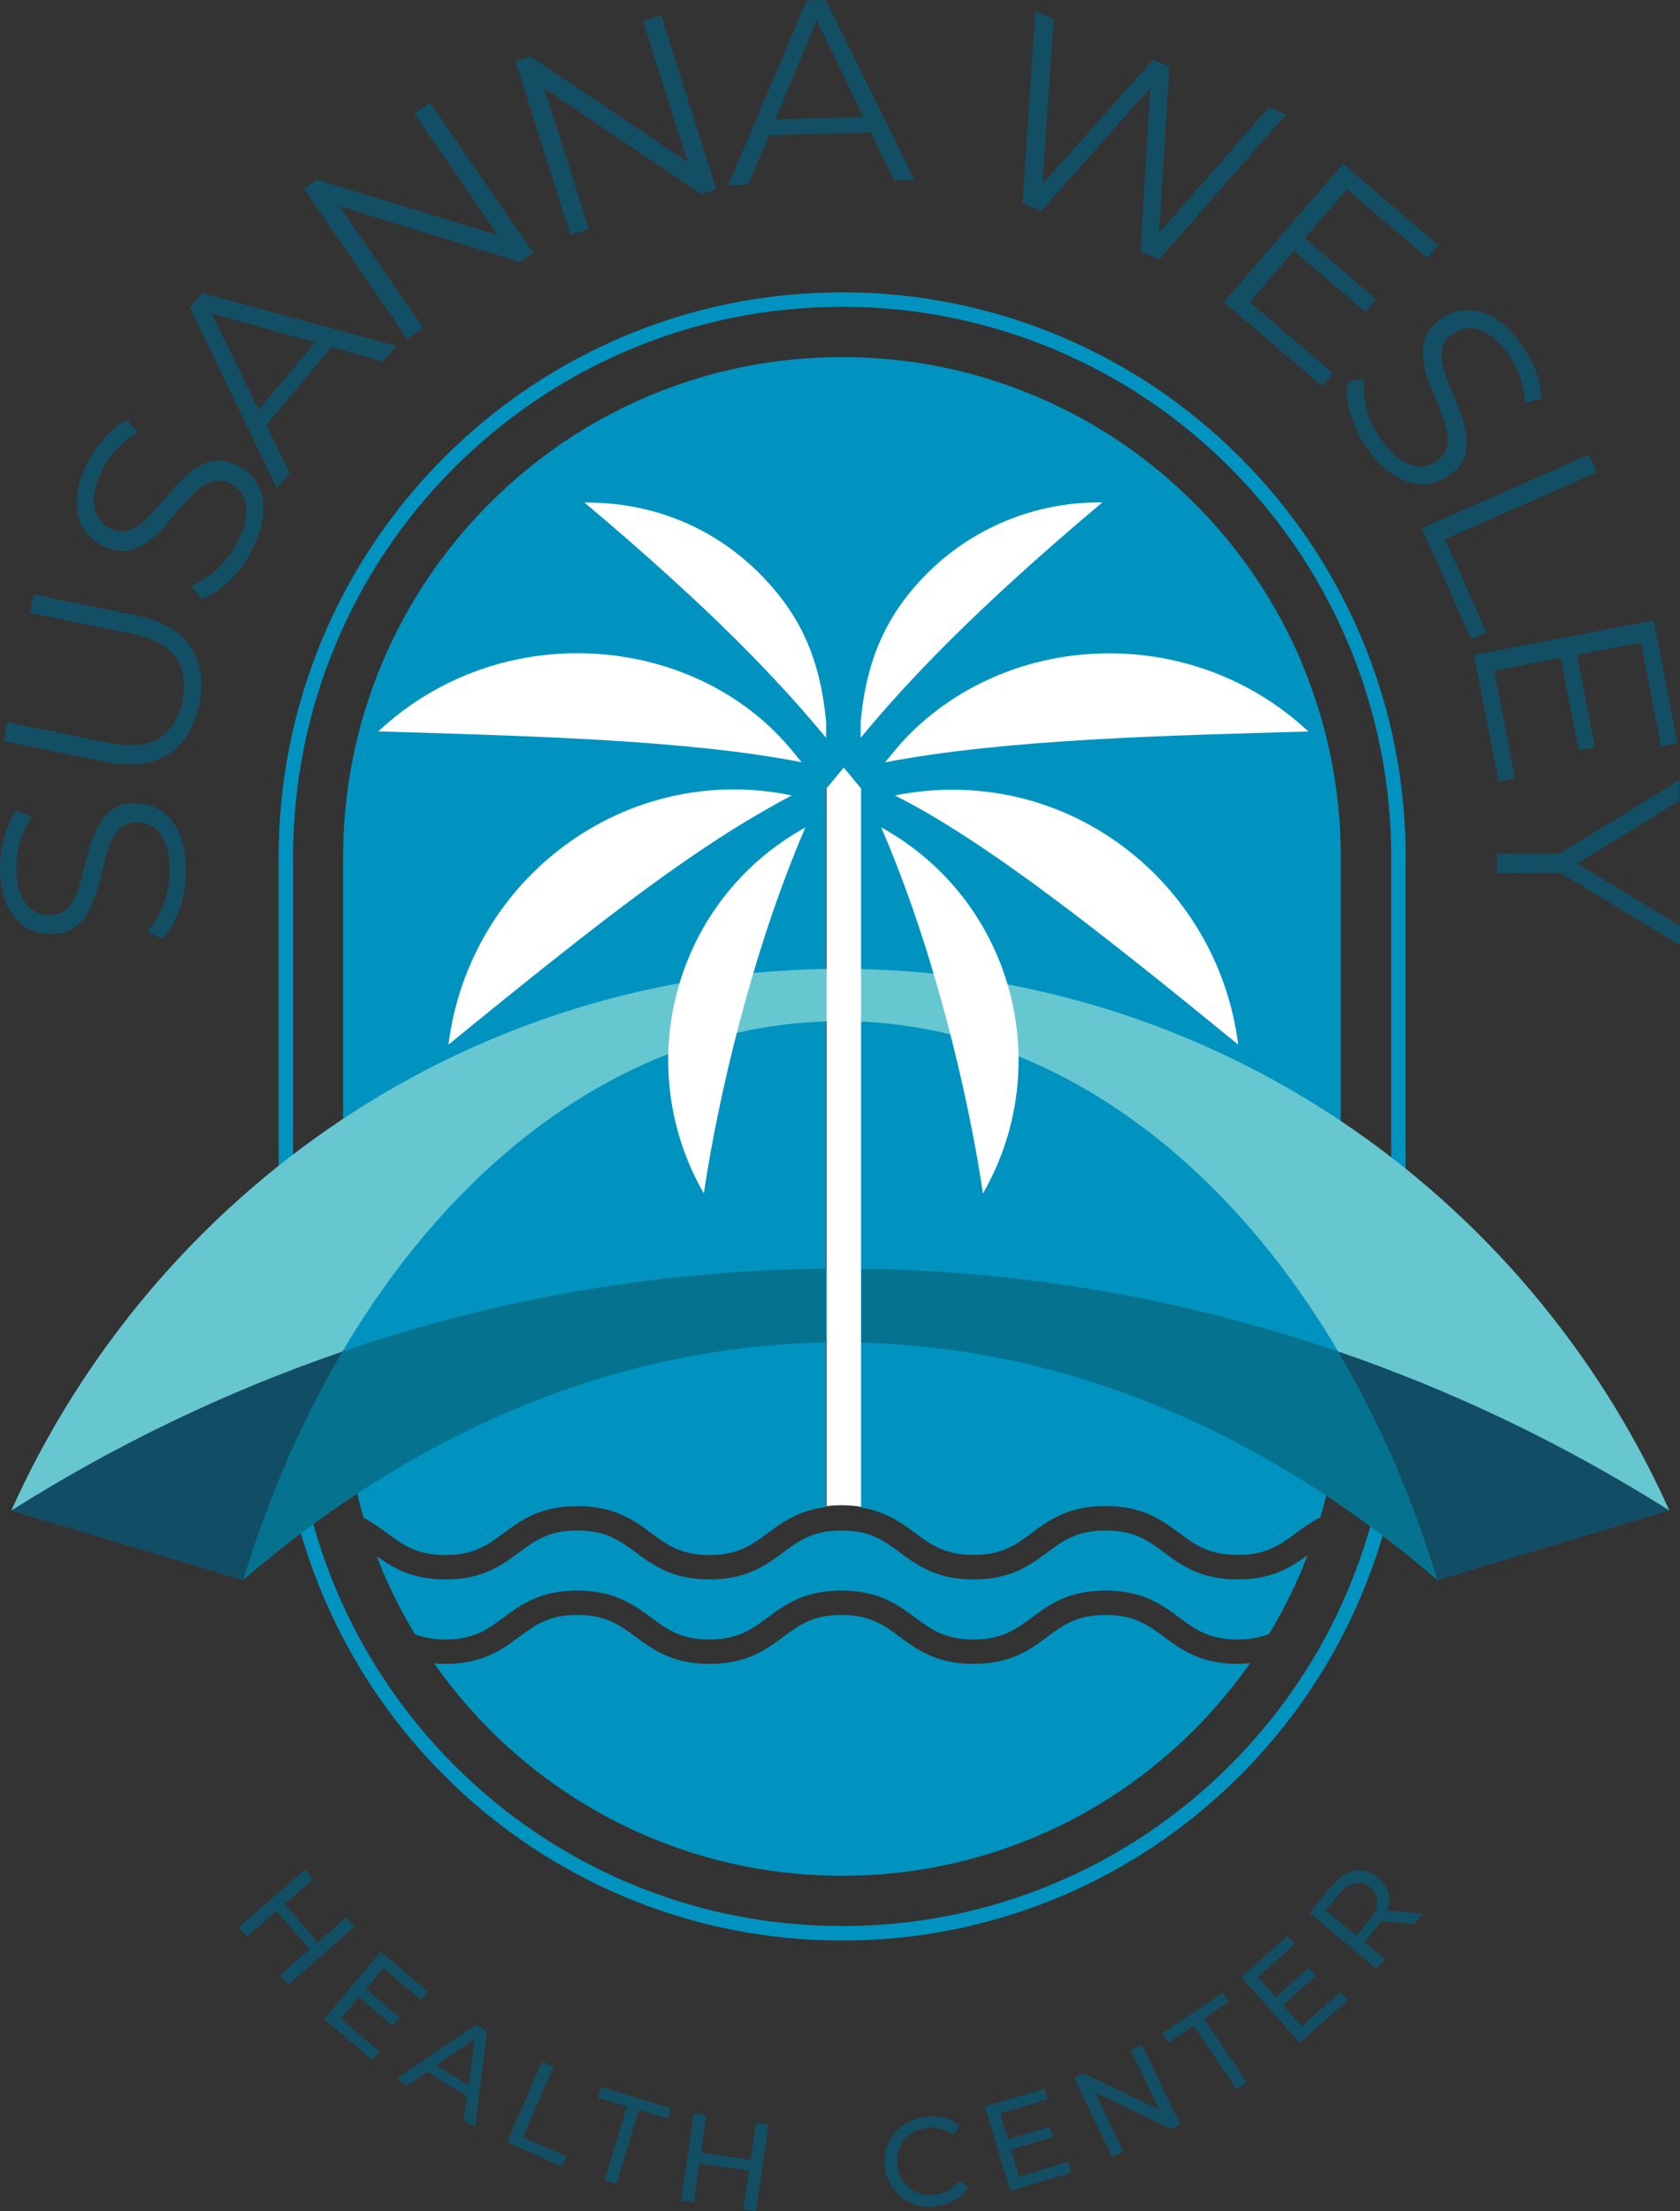 <?xml version="1.0" standalone="yes"?>
<svg width="222" height="292" viewBox="0 0 222 292" fill="none" xmlns="http://www.w3.org/2000/svg">
<rect x="0" y="0" width="222" height="292" fill="#333333" stroke="none"/>
<g clip-path="url(#clip0_1_19)">
<path d="M172.025 87.522C168.698 79.649 163.95 72.592 157.889 66.517C151.829 60.442 144.788 55.682 136.933 52.347C128.802 48.902 120.173 47.158 111.269 47.158C102.365 47.158 93.737 48.902 85.606 52.347C77.75 55.682 70.696 60.442 64.649 66.517C58.589 72.592 53.84 79.649 50.513 87.522C47.075 95.673 45.336 104.321 45.336 113.247V181.618C45.336 188.066 46.261 194.362 48.056 200.437C49.229 201.046 50.209 201.752 51.134 202.443C53.233 203.993 55.055 205.349 58.851 205.349C62.648 205.349 64.47 204.007 66.568 202.443C68.819 200.769 71.372 198.887 76.301 198.887C81.229 198.887 83.783 200.783 86.034 202.443C88.132 203.993 89.954 205.349 93.751 205.349C97.547 205.349 99.369 204.007 101.468 202.443C103.386 201.018 105.54 199.454 109.157 199.012V104.211L111.421 101.471L113.699 104.224V199.067C117.04 199.579 119.083 201.073 120.919 202.43C123.017 203.979 124.84 205.335 128.636 205.335C132.432 205.335 134.255 203.993 136.353 202.43C138.603 200.755 141.157 198.873 146.086 198.873C151.014 198.873 153.568 200.769 155.818 202.43C157.917 203.993 159.739 205.335 163.549 205.335C167.359 205.335 169.182 203.993 171.28 202.43C172.233 201.724 173.254 201.004 174.469 200.382C176.264 194.321 177.175 188.038 177.175 181.604V113.233C177.175 104.307 175.435 95.659 171.998 87.509L172.025 87.522Z" fill="#0093C0"/>
<path d="M153.83 216.17C151.732 214.607 149.91 213.264 146.1 213.264C142.289 213.264 140.481 214.607 138.382 216.17C136.132 217.845 133.578 219.726 128.65 219.726C123.721 219.726 121.181 217.831 118.917 216.17C116.819 214.62 114.997 213.264 111.2 213.264C107.404 213.264 105.582 214.607 103.483 216.17C101.233 217.845 98.679 219.726 93.751 219.726C88.822 219.726 86.282 217.831 84.018 216.17C81.919 214.62 80.097 213.264 76.301 213.264C72.504 213.264 70.682 214.607 68.584 216.17C66.334 217.845 63.78 219.726 58.851 219.726C58.313 219.726 57.83 219.699 57.36 219.643C59.528 222.729 61.957 225.635 64.649 228.347C70.71 234.422 77.75 239.182 85.606 242.517C93.737 245.962 102.365 247.706 111.269 247.706C120.174 247.706 128.802 245.962 136.933 242.517C144.788 239.196 151.829 234.422 157.889 228.347C160.595 225.635 163.025 222.715 165.192 219.63C164.681 219.685 164.143 219.726 163.563 219.726C158.635 219.726 156.081 217.831 153.83 216.17Z" fill="#0093C0"/>
<path d="M153.83 205.017C151.732 203.454 149.91 202.111 146.1 202.111C142.289 202.111 140.481 203.454 138.382 205.017C136.132 206.691 133.578 208.573 128.65 208.573C123.721 208.573 121.181 206.678 118.917 205.017C116.819 203.467 114.997 202.111 111.2 202.111C107.404 202.111 105.582 203.454 103.483 205.017C101.233 206.691 98.679 208.573 93.751 208.573C88.822 208.573 86.282 206.678 84.018 205.017C81.919 203.467 80.097 202.111 76.301 202.111C72.504 202.111 70.682 203.454 68.584 205.017C66.334 206.691 63.78 208.573 58.851 208.573C54.406 208.573 51.893 207.024 49.795 205.501C50.03 206.11 50.264 206.733 50.513 207.342C51.755 210.275 53.191 213.098 54.82 215.81C55.911 216.226 57.181 216.502 58.837 216.502C62.634 216.502 64.456 215.16 66.554 213.596C68.805 211.922 71.359 210.04 76.287 210.04C81.216 210.04 83.769 211.936 86.02 213.596C88.118 215.146 89.94 216.502 93.737 216.502C97.533 216.502 99.355 215.16 101.454 213.596C103.704 211.922 106.258 210.04 111.186 210.04C116.115 210.04 118.655 211.936 120.919 213.596C123.017 215.146 124.84 216.502 128.636 216.502C132.432 216.502 134.255 215.16 136.353 213.596C138.603 211.922 141.157 210.04 146.086 210.04C151.014 210.04 153.568 211.936 155.818 213.596C157.917 215.16 159.739 216.502 163.549 216.502C165.289 216.502 166.6 216.212 167.718 215.755C169.334 213.071 170.769 210.262 171.998 207.342C172.274 206.691 172.509 206.041 172.771 205.391C170.631 206.954 168.105 208.573 163.549 208.573C158.621 208.573 156.067 206.678 153.817 205.017H153.83Z" fill="#0093C0"/>
<path d="M111.283 256.258C101.233 256.258 91.487 254.279 82.292 250.39C73.429 246.627 65.464 241.244 58.63 234.394C51.797 227.545 46.427 219.56 42.672 210.677C38.792 201.475 36.818 191.692 36.818 181.618V113.246C36.818 103.173 38.792 93.403 42.672 84.188C46.427 75.304 51.797 67.32 58.63 60.47C65.464 53.62 73.429 48.238 82.292 44.474C91.473 40.586 101.233 38.607 111.283 38.607C121.333 38.607 131.08 40.586 140.274 44.474C149.137 48.238 157.102 53.607 163.936 60.47C170.769 67.32 176.139 75.304 179.894 84.188C183.774 93.39 185.748 103.173 185.748 113.246V181.618C185.748 191.692 183.774 201.461 179.894 210.677C176.139 219.56 170.769 227.545 163.936 234.394C157.102 241.244 149.137 246.627 140.274 250.39C131.093 254.279 121.333 256.258 111.283 256.258ZM111.283 40.516C101.495 40.516 91.984 42.44 83.038 46.231C74.396 49.898 66.637 55.143 59.969 61.812C53.301 68.496 48.069 76.273 44.425 84.935C40.642 93.902 38.723 103.436 38.723 113.246V181.618C38.723 191.429 40.642 200.963 44.425 209.929C48.083 218.592 53.315 226.368 59.969 233.052C66.637 239.736 74.396 244.98 83.038 248.633C91.984 252.425 101.495 254.348 111.283 254.348C121.071 254.348 130.583 252.425 139.528 248.633C148.17 244.966 155.929 239.722 162.597 233.052C169.264 226.368 174.497 218.592 178.141 209.929C181.924 200.963 183.843 191.429 183.843 181.618V113.246C183.843 103.436 181.924 93.902 178.141 84.935C174.483 76.273 169.251 68.496 162.597 61.812C155.929 55.129 148.17 49.884 139.528 46.231C130.583 42.44 121.071 40.516 111.283 40.516Z" fill="#0093C0"/>
<path d="M111.035 167.517C88.09 167.517 65.988 171.364 45.225 178.477C39.883 187.526 35.452 197.683 32.111 208.67C55.317 188.703 82.265 177.273 111.035 177.273C139.804 177.273 166.752 188.717 189.958 208.67C186.618 197.669 182.186 187.513 176.843 178.477C156.094 171.364 133.979 167.517 111.035 167.517Z" fill="#05738F"/>
<path d="M176.843 178.477C182.186 187.526 186.618 197.683 189.958 208.67L220.592 199.468C206.897 190.82 192.25 183.749 176.843 178.477Z" fill="#114E65"/>
<path d="M1.491 199.482L32.124 208.684C35.452 197.683 39.897 187.526 45.239 178.491C29.847 183.763 15.186 190.834 1.491 199.482Z" fill="#114E65"/>
<path d="M111.035 134.847C137.457 134.847 161.078 151.812 176.843 178.477C192.236 183.749 206.897 190.82 220.592 199.468C201.637 157.278 159.711 127.942 111.048 127.942C62.385 127.942 20.445 157.278 1.491 199.482C15.186 190.834 29.833 183.763 45.239 178.491C60.991 151.812 84.625 134.861 111.048 134.861" fill="#66C7D1"/>
<path d="M59.265 137.947C62.026 115.931 82.775 100.502 104.629 105.041C92.398 111.503 80.856 120.331 59.265 137.947Z" fill="white"/>
<path d="M129.892 157.596C127.973 144.672 123.459 125.451 116.446 109.261C133.827 118.851 139.625 140.686 129.892 157.596Z" fill="white"/>
<path d="M163.618 137.947C146.003 123.569 130.417 111.157 118.255 105.041C140.854 100.571 160.926 116.526 163.618 137.947Z" fill="white"/>
<path d="M93.005 157.596C83.245 140.631 89.126 118.795 106.424 109.275C99.438 125.465 94.924 144.672 93.005 157.596Z" fill="white"/>
<path d="M105.927 100.654C91.045 97.762 70.986 97.209 49.988 96.586C66.237 81.406 91.583 83.689 104.311 98.703C104.988 99.492 105.374 99.976 105.927 100.654Z" fill="white"/>
<path d="M113.727 95.341C114.5 87.024 117.136 81.13 122.52 75.719C128.36 69.866 136.643 66.227 145.658 66.351C128.36 80.894 119.677 90.262 113.727 97.43V95.341Z" fill="white"/>
<path d="M116.957 100.668C117.633 99.824 118.227 99.105 119.166 98.025C132.791 83.191 157.337 82.057 172.895 96.6C154.949 97.112 133.012 97.582 116.957 100.668Z" fill="white"/>
<path d="M109.171 97.444C103.262 90.318 94.606 80.977 77.24 66.365C86.489 66.296 94.468 69.824 100.377 75.747C105.775 81.157 108.398 87.024 109.171 95.368V97.458V97.444Z" fill="white"/>
<path d="M111.49 101.36L109.226 104.1V198.901C109.861 198.818 110.538 198.776 111.269 198.776C112.194 198.776 113.009 198.859 113.782 198.984V104.128L111.504 101.374L111.49 101.36Z" fill="white"/>
<path d="M24.573 115.045C24.573 116.83 24.269 118.546 23.676 120.179C23.082 121.812 22.323 123.085 21.412 123.971L19.451 122.974C20.28 122.13 20.984 120.996 21.55 119.556C22.116 118.131 22.406 116.623 22.406 115.045C22.406 113.537 22.226 112.306 21.84 111.351C21.467 110.396 20.956 109.704 20.307 109.247C19.659 108.805 18.954 108.569 18.168 108.569C17.229 108.569 16.47 108.832 15.89 109.372C15.31 109.912 14.854 110.617 14.523 111.475C14.192 112.347 13.888 113.302 13.639 114.354C13.377 115.405 13.115 116.457 12.825 117.508C12.535 118.56 12.149 119.529 11.665 120.414C11.182 121.3 10.533 122.006 9.746 122.545C8.946 123.085 7.91 123.348 6.626 123.348C5.425 123.348 4.335 123.03 3.327 122.393C2.333 121.757 1.519 120.788 0.925 119.487C0.29 118.187 0 116.512 0 114.478C0 113.122 0.193 111.78 0.58 110.465C0.966 109.137 1.491 107.988 2.154 107.033L4.183 107.891C3.493 108.915 2.982 110.009 2.651 111.171C2.319 112.333 2.167 113.44 2.154 114.52C2.154 115.959 2.347 117.149 2.733 118.09C3.12 119.031 3.645 119.722 4.293 120.179C4.942 120.636 5.688 120.857 6.516 120.857C7.455 120.857 8.214 120.594 8.794 120.055C9.374 119.515 9.815 118.809 10.147 117.924C10.478 117.038 10.768 116.083 11.017 115.018C11.279 113.966 11.555 112.914 11.859 111.877C12.162 110.839 12.549 109.87 13.018 108.998C13.488 108.127 14.123 107.407 14.909 106.867C15.696 106.328 16.718 106.065 17.988 106.065C19.162 106.065 20.252 106.397 21.246 107.033C22.24 107.67 23.055 108.652 23.648 109.981C24.256 111.295 24.559 112.984 24.546 115.045H24.573Z" fill="#124F65"/>
<path d="M26.326 93.016C25.705 96.019 24.352 98.219 22.268 99.589C20.183 100.959 17.422 101.305 14.026 100.613L0.469 97.859L0.98 95.368L14.44 98.108C17.243 98.676 19.424 98.468 21.011 97.486C22.599 96.503 23.634 94.856 24.104 92.573C24.573 90.262 24.283 88.339 23.206 86.817C22.13 85.295 20.197 84.243 17.408 83.676L3.948 80.936L4.445 78.514L18.002 81.268C21.412 81.96 23.8 83.344 25.18 85.405C26.561 87.481 26.948 90.013 26.326 93.016Z" fill="#124F65"/>
<path d="M33.381 72.467C32.594 74.072 31.572 75.484 30.316 76.688C29.06 77.905 27.831 78.708 26.602 79.109L25.277 77.352C26.395 76.951 27.527 76.231 28.659 75.193C29.805 74.155 30.716 72.924 31.42 71.512C32.083 70.156 32.47 68.966 32.539 67.942C32.621 66.918 32.47 66.074 32.083 65.382C31.697 64.704 31.158 64.192 30.454 63.846C29.612 63.431 28.811 63.348 28.052 63.57C27.293 63.805 26.575 64.234 25.898 64.87C25.222 65.507 24.518 66.24 23.828 67.071C23.137 67.901 22.419 68.731 21.702 69.547C20.97 70.364 20.197 71.07 19.382 71.651C18.554 72.232 17.671 72.592 16.718 72.716C15.765 72.841 14.716 72.633 13.557 72.066C12.48 71.54 11.638 70.779 11.017 69.769C10.395 68.759 10.105 67.541 10.133 66.102C10.161 64.663 10.63 63.03 11.527 61.203C12.121 59.986 12.894 58.865 13.819 57.841C14.744 56.817 15.724 56.014 16.746 55.447L18.195 57.108C17.118 57.73 16.18 58.491 15.379 59.391C14.578 60.29 13.943 61.217 13.46 62.186C12.825 63.487 12.466 64.635 12.411 65.645C12.342 66.656 12.507 67.513 12.908 68.205C13.294 68.897 13.86 69.423 14.606 69.783C15.448 70.198 16.249 70.295 17.008 70.059C17.767 69.824 18.485 69.395 19.162 68.731C19.838 68.081 20.528 67.334 21.218 66.503C21.909 65.673 22.627 64.843 23.358 64.04C24.09 63.238 24.863 62.546 25.677 61.951C26.492 61.37 27.375 60.996 28.314 60.858C29.253 60.719 30.288 60.927 31.434 61.48C32.483 61.992 33.325 62.767 33.933 63.777C34.554 64.787 34.844 66.019 34.803 67.472C34.761 68.925 34.292 70.572 33.381 72.426V72.467Z" fill="#124F65"/>
<path d="M36.584 64.483L25.111 40.627L26.727 38.704L52.349 45.678L50.623 47.739L26.713 41.028L27.375 40.24L38.282 62.463L36.584 64.497V64.483ZM34.416 57.038L33.312 55.143L42.313 44.405L44.383 45.152L34.402 57.052L34.416 57.038Z" fill="#124F65"/>
<path d="M53.812 44.764L40.159 24.921L41.898 23.731L67.507 31.591L66.596 32.214L54.737 14.972L56.822 13.561L70.475 33.404L68.736 34.594L43.155 26.706L44.066 26.084L55.925 43.325L53.812 44.764Z" fill="#124F65"/>
<path d="M75.39 31.038L68.128 8.095L70.13 7.458L92.342 22.389L91.293 22.721L84.984 2.795L87.386 2.048L94.648 24.991L92.646 25.627L70.461 10.669L71.51 10.337L77.819 30.263L75.39 31.024V31.038Z" fill="#124F65"/>
<path d="M96.249 24.437L106.589 0.069L109.102 0L120.836 23.731L118.144 23.814L107.362 1.522L108.398 1.494L98.9 24.354L96.249 24.423V24.437ZM100.405 17.892L101.109 15.816L115.148 15.415L115.963 17.449L100.405 17.892Z" fill="#124F65"/>
<path d="M135.124 26.845L136.809 1.522L139.238 2.518L137.609 26.347L136.395 25.849L152.353 7.901L154.521 8.787L153.03 32.67L151.884 32.2L167.677 14.184L169.941 15.111L153.195 34.248L150.71 33.224L152.077 10.558L152.712 10.821L137.596 27.841L135.138 26.831L135.124 26.845Z" fill="#124F65"/>
<path d="M165.109 39.866L176.139 49.289L174.704 50.964L161.741 39.894L177.479 21.642L190.055 32.38L188.619 34.054L177.975 24.977L165.123 39.894L165.109 39.866ZM172.164 31.259L181.855 39.534L180.433 41.181L170.742 32.906L172.164 31.259Z" fill="#124F65"/>
<path d="M180.861 59.46C179.798 58.021 179.025 56.471 178.514 54.797C178.017 53.136 177.865 51.669 178.086 50.41L180.267 50.05C180.101 51.227 180.212 52.555 180.612 54.036C181.013 55.516 181.675 56.9 182.614 58.173C183.511 59.391 184.395 60.276 185.265 60.816C186.134 61.356 186.963 61.619 187.75 61.605C188.536 61.591 189.24 61.342 189.876 60.885C190.635 60.332 191.09 59.667 191.228 58.893C191.366 58.118 191.325 57.288 191.077 56.388C190.828 55.489 190.497 54.548 190.069 53.538C189.641 52.541 189.24 51.531 188.84 50.507C188.44 49.483 188.177 48.487 188.053 47.49C187.915 46.494 188.012 45.539 188.329 44.64C188.647 43.74 189.323 42.91 190.372 42.149C191.339 41.444 192.416 41.056 193.589 40.973C194.776 40.89 195.991 41.194 197.261 41.886C198.531 42.578 199.774 43.754 200.975 45.387C201.776 46.48 202.424 47.67 202.908 48.957C203.391 50.244 203.653 51.489 203.681 52.652L201.527 53.164C201.472 51.932 201.223 50.742 200.795 49.621C200.367 48.501 199.829 47.504 199.194 46.633C198.338 45.47 197.468 44.626 196.599 44.1C195.729 43.575 194.887 43.325 194.1 43.353C193.299 43.381 192.581 43.63 191.905 44.128C191.146 44.681 190.69 45.346 190.552 46.121C190.414 46.895 190.469 47.726 190.731 48.625C190.994 49.525 191.339 50.479 191.767 51.476C192.195 52.472 192.595 53.482 192.968 54.492C193.341 55.502 193.603 56.513 193.755 57.495C193.893 58.477 193.81 59.432 193.506 60.318C193.189 61.217 192.526 62.034 191.505 62.781C190.552 63.473 189.489 63.846 188.302 63.929C187.114 63.999 185.886 63.68 184.602 62.989C183.332 62.283 182.076 61.107 180.847 59.446L180.861 59.46Z" fill="#124F65"/>
<path d="M187.874 69.769L209.976 60.041L211.011 62.366L190.939 71.208L196.419 83.523L194.404 84.409L187.901 69.769H187.874Z" fill="#124F65"/>
<path d="M197.441 88.574L200.188 102.771L198.021 103.187L194.79 86.485L218.521 81.932L221.655 98.122L219.487 98.537L216.837 84.838L197.455 88.56L197.441 88.574ZM208.333 86.208L210.749 98.689L208.609 99.105L206.193 86.623L208.333 86.208Z" fill="#124F65"/>
<path d="M197.786 112.748L206.759 112.707L205.172 113.302L221.903 103.021V105.733L207.215 114.769V113.33L221.986 122.241V124.787L205.172 114.658L206.759 115.239L197.786 115.281V112.776V112.748Z" fill="#124F65"/>
<path d="M32.635 255.773L31.545 254.514L40.297 246.89L41.388 248.149L32.635 255.773ZM41.001 257.531L36.432 252.245L37.522 251.304L42.092 256.59L41.001 257.531ZM45.764 253.199L46.855 254.459L38.102 262.083L37.011 260.824L45.764 253.199Z" fill="#124F65"/>
<path d="M45.005 266.58L50.168 270.953L49.243 272.06L42.824 266.608L50.32 257.738L56.573 263.038L55.648 264.145L50.665 259.925L45.032 266.594L45.005 266.58ZM48.221 262.54L52.777 266.401L51.866 267.48L47.31 263.619L48.221 262.54Z" fill="#124F65"/>
<path d="M52.404 274.495L62.965 267.355L64.359 268.213L62.758 280.875L61.281 279.961L62.882 268.393L63.448 268.739L53.854 275.381L52.404 274.482V274.495ZM55.828 273.195L56.905 272.295L62.468 275.727L62.178 277.111L55.828 273.195Z" fill="#124F65"/>
<path d="M67.01 282.895L71.635 272.24L73.153 272.904L69.108 282.245L74.865 284.749L74.285 286.078L67.01 282.909V282.895Z" fill="#124F65"/>
<path d="M79.904 287.89L82.844 278.149L79.034 277L79.448 275.616L88.629 278.398L88.215 279.781L84.404 278.633L81.464 288.375L79.89 287.904L79.904 287.89Z" fill="#124F65"/>
<path d="M91.666 290.824L90.023 290.589L91.68 279.09L93.323 279.325L91.666 290.824ZM99.135 286.673L92.232 285.676L92.439 284.251L99.342 285.247L99.135 286.673ZM99.908 280.28L101.55 280.515L99.894 292.014L98.251 291.779L99.908 280.28Z" fill="#124F65"/>
<path d="M123.859 291.336C122.99 291.46 122.161 291.433 121.375 291.239C120.601 291.059 119.897 290.727 119.276 290.27C118.655 289.814 118.144 289.246 117.744 288.582C117.343 287.918 117.081 287.157 116.957 286.299C116.833 285.441 116.874 284.638 117.081 283.877C117.288 283.116 117.633 282.438 118.103 281.829C118.572 281.221 119.166 280.722 119.856 280.321C120.546 279.92 121.333 279.671 122.217 279.546C123.1 279.422 123.942 279.463 124.729 279.657C125.516 279.851 126.22 280.21 126.828 280.722L125.903 281.912C125.406 281.511 124.853 281.234 124.287 281.096C123.708 280.944 123.114 280.916 122.479 280.999C121.83 281.096 121.25 281.29 120.726 281.58C120.201 281.871 119.773 282.258 119.414 282.701C119.055 283.144 118.821 283.67 118.669 284.237C118.517 284.804 118.489 285.413 118.586 286.05C118.669 286.686 118.876 287.254 119.166 287.766C119.469 288.278 119.842 288.707 120.312 289.039C120.781 289.371 121.292 289.62 121.872 289.758C122.451 289.897 123.073 289.924 123.708 289.827C124.329 289.744 124.895 289.551 125.419 289.246C125.93 288.942 126.372 288.527 126.745 287.987L127.96 288.873C127.518 289.537 126.938 290.077 126.234 290.492C125.53 290.907 124.729 291.17 123.832 291.294L123.859 291.336Z" fill="#124F65"/>
<path d="M134.655 287.461L141.13 285.524L141.544 286.908L133.482 289.316L130.168 278.176L138.01 275.838L138.424 277.221L132.17 279.09L134.655 287.461ZM133.04 282.549L138.755 280.847L139.156 282.203L133.44 283.905L133.04 282.549Z" fill="#124F65"/>
<path d="M146.942 284.86L141.944 274.371L143.173 273.79L154.203 279.09L153.554 279.394L149.454 270.773L150.945 270.054L155.943 280.543L154.714 281.124L143.684 275.824L144.332 275.519L148.433 284.14L146.942 284.86Z" fill="#124F65"/>
<path d="M163.411 275.921L157.723 267.494L154.424 269.722L153.623 268.518L161.575 263.135L162.376 264.325L159.076 266.553L164.764 274.98L163.411 275.907V275.921Z" fill="#124F65"/>
<path d="M172.039 267.591L177.078 263.066L178.045 264.145L171.777 269.777L164.032 261.115L170.134 255.635L171.101 256.714L166.241 261.087L172.053 267.591H172.039ZM168.491 263.841L172.937 259.855L173.875 260.907L169.43 264.892L168.491 263.841Z" fill="#124F65"/>
<path d="M181.951 260.035L173.033 252.591L175.932 249.104C176.581 248.315 177.258 247.761 177.962 247.402C178.666 247.056 179.37 246.931 180.088 247.014C180.806 247.111 181.482 247.415 182.131 247.955C182.78 248.495 183.208 249.104 183.415 249.782C183.636 250.474 183.636 251.193 183.415 251.94C183.208 252.701 182.766 253.476 182.117 254.251L179.812 257.033L179.701 255.967L183.001 258.721L181.938 259.994L181.951 260.035ZM179.839 256.119L178.735 256.175L181.013 253.435C181.689 252.618 182.034 251.857 182.02 251.138C182.02 250.418 181.703 249.795 181.068 249.27C180.433 248.744 179.77 248.536 179.066 248.675C178.362 248.799 177.686 249.283 176.995 250.1L174.717 252.84L174.552 251.733L179.825 256.133L179.839 256.119ZM186.907 254.071L181.786 253.642L182.918 252.272L188.053 252.674L186.894 254.057L186.907 254.071Z" fill="#124F65"/>
</g>
<defs>
<clipPath id="clip0_1_19">
<rect width="222" height="292" fill="white"/>
</clipPath>
</defs>
</svg>
